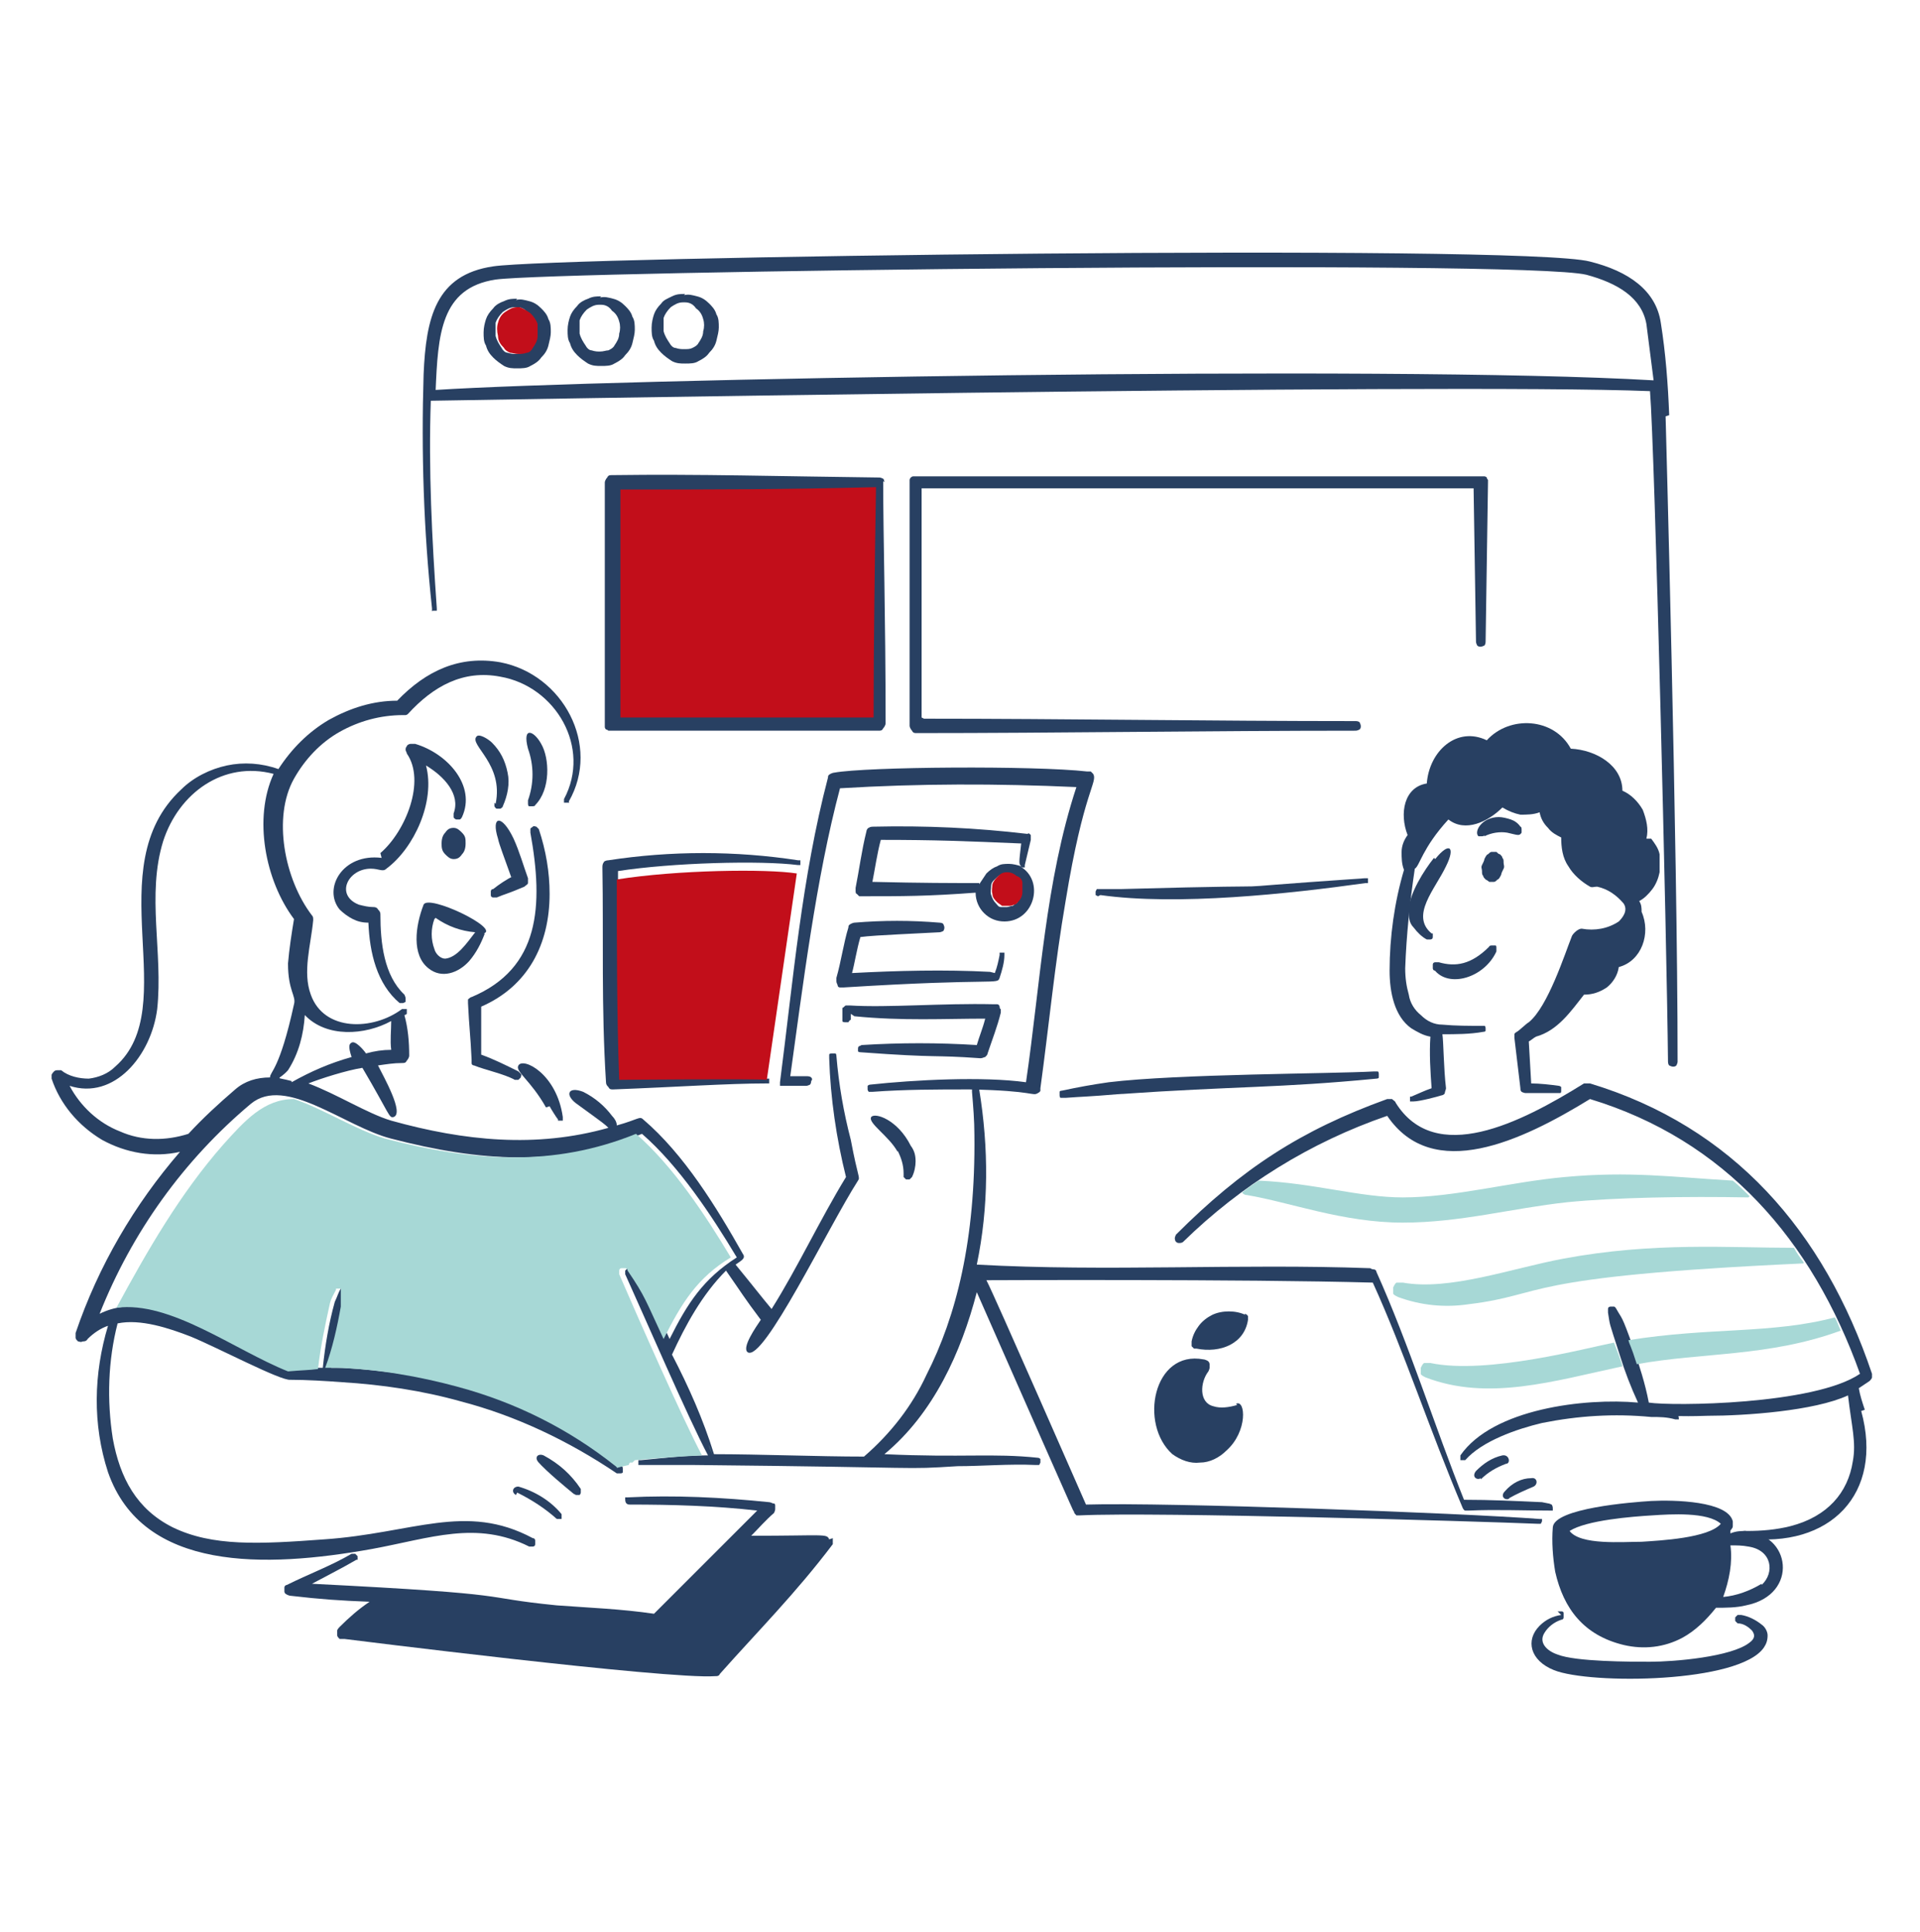 <?xml version="1.0" encoding="UTF-8"?>
<svg id="Livello_1" xmlns="http://www.w3.org/2000/svg" version="1.1" viewBox="0 0 160 161">
  <!-- Generator: Adobe Illustrator 29.0.0, SVG Export Plug-In . SVG Version: 2.1.0 Build 186)  -->
  <defs>
    <style>
      .st0 {
        fill: #c20e1a;
      }

      .st1 {
        fill: #284062;
      }

      .st2 {
        fill: #a7d8d6;
      }
    </style>
  </defs>
  <path class="st1" d="M77,59.9c11.7,0,23.9.2,36,.2,0,0,.2,0,.3.1,0,0,.1.2.1.3s0,.2-.1.3c0,0-.2.1-.3.1-12.1,0-25,.2-36.6.2-.2,0-.3,0-.4-.2-.1-.1-.2-.3-.2-.4v-20.3c0,0,0-.2,0-.2,0,0,0-.1.1-.2,0,0,.1-.1.2-.1,0,0,.2,0,.2,0,10,0,39.7,0,47.2,0,0,0,.1,0,.2,0,0,0,.1,0,.2.1,0,0,0,.1.1.2,0,0,0,.1,0,.2l-.2,13.3c0,0,0,.2-.1.3,0,0-.2.1-.3.1s-.2,0-.3-.1c0,0-.1-.2-.1-.3l-.2-12.8c-7.8,0-32.6,0-46,0v19.1Z"/>
  <path class="st1" d="M43.1,24.9c-.4,0-.7,0-1.1.2-.3.1-.7.3-.9.6-.3.3-.5.6-.6.9-.1.3-.2.7-.2,1.1,0,.4,0,.8.2,1.1.1.4.3.7.6,1,.3.3.6.5.9.7.4.2.7.2,1.1.2.4,0,.8,0,1.1-.2.4-.2.7-.4.9-.7.3-.3.5-.6.6-1s.2-.8.2-1.1c0-.4,0-.8-.2-1.1-.1-.4-.4-.7-.6-.9-.3-.3-.6-.5-1-.6-.4-.1-.7-.2-1.1-.1ZM43.1,25.6c.4,0,.7.2.9.5s.5.5.6.9c.1.3.1.7,0,1,0,.4-.2.7-.4,1-.1.2-.3.3-.5.4-.2,0-.4.1-.7.1-.2,0-.4,0-.7-.1-.2,0-.4-.2-.5-.4-.2-.3-.4-.6-.5-1,0-.4,0-.7,0-1.1.1-.3.3-.6.6-.9.3-.2.6-.4,1-.4h0Z"/>
  <path class="st1" d="M50.1,24.7c-.4,0-.7,0-1.1.2-.3.1-.7.3-.9.6-.3.3-.5.6-.6.9-.1.3-.2.7-.2,1.1,0,.4,0,.8.2,1.1.1.4.3.7.6,1,.3.3.6.5.9.7.4.2.7.2,1.1.2.4,0,.8,0,1.1-.2.4-.2.7-.4.9-.7.3-.3.5-.6.6-1,.1-.4.2-.8.2-1.1,0-.4,0-.8-.2-1.1-.1-.4-.4-.7-.6-.9-.3-.3-.6-.5-1-.6-.4-.1-.7-.2-1.1-.1ZM50.1,25.4c.4,0,.7.2.9.5.3.2.5.5.6.9.1.3.1.7,0,1,0,.4-.2.7-.4,1-.1.2-.3.3-.5.4-.2,0-.4.1-.7.1-.2,0-.4,0-.7-.1-.2,0-.4-.2-.5-.4-.2-.3-.4-.6-.5-1,0-.4,0-.7,0-1.1.1-.3.3-.6.6-.9.3-.2.6-.4,1-.4h0Z"/>
  <path class="st1" d="M57.1,24.5c-.4,0-.7,0-1.1.2s-.7.3-.9.6c-.3.3-.5.6-.6.9-.1.3-.2.7-.2,1.1,0,.4,0,.8.2,1.1.1.4.3.7.6,1,.3.3.6.5.9.7.4.2.7.2,1.1.2.4,0,.8,0,1.1-.2.4-.2.7-.4.9-.7.3-.3.5-.6.6-1,.1-.4.2-.8.2-1.1,0-.4,0-.8-.2-1.1-.1-.4-.4-.7-.6-.9-.3-.3-.6-.5-1-.6-.4-.1-.7-.2-1.1-.1ZM57.1,25.2c.4,0,.7.2.9.5.3.2.5.5.6.9.1.3.1.7,0,1,0,.4-.2.7-.4,1-.1.2-.3.3-.5.4s-.4.1-.7.1c-.2,0-.4,0-.7-.1-.2,0-.4-.2-.5-.4-.2-.3-.4-.6-.5-1,0-.4,0-.7,0-1.1.1-.3.3-.6.6-.9.3-.2.6-.4,1-.4h0Z"/>
  <path class="st1" d="M36.8,70.3c0,.3,0,.6.3.9.2.2.4.4.7.4s.5-.1.7-.4c.2-.2.3-.5.3-.9s0-.6-.3-.9c-.2-.2-.4-.4-.7-.4s-.5.1-.7.4c-.2.2-.3.5-.3.9Z"/>
  <path class="st1" d="M124.1,73.5c.1,0,.2,0,.4,0,.1,0,.2-.1.3-.2.1,0,.2-.2.3-.4,0-.1.1-.3.2-.5s0-.3,0-.5c0-.2,0-.3-.1-.4,0-.1-.1-.2-.2-.3-.1,0-.2-.1-.3-.2-.1,0-.2,0-.4,0-.1,0-.2.1-.3.2-.1,0-.2.2-.3.4,0,.1-.1.3-.2.5s0,.3,0,.5c0,.2,0,.3.1.4,0,.1.1.2.2.3,0,0,.2.1.3.2Z"/>
  <path class="st1" d="M119.5,71.5c-.8,1-2.1,3-2.1,4.4,0,.5,0,1,.4,1.4.3.4.7.8,1.1,1,0,0,.2,0,.3,0,0,0,.2,0,.2-.2,0,0,0,0,0-.1,0,0,0,0,0-.1s0,0,0-.1c0,0,0,0-.1,0-1.8-1.5.3-3.7,1.2-5.6.8-1.6.3-2.1-.9-.6Z"/>
  <path class="st1" d="M119.5,80.8c1.2,1.6,4.2.7,5.2-1.5,0,0,0-.2,0-.3s0-.2-.1-.2c0,0-.2,0-.3,0,0,0-.2,0-.2.1-1.5,1.5-2.8,1.7-4.2,1.3,0,0-.2,0-.3,0,0,0-.2,0-.2.2,0,0,0,.2,0,.3,0,0,0,.2.2.2Z"/>
  <path class="st1" d="M137.2,69.9c.2-.8,0-1.6-.3-2.4-.4-.7-1-1.3-1.7-1.6,0-2.1-2.2-3.4-4.3-3.5-1.4-2.6-5.1-2.8-7-.7-2.5-1.2-4.8.9-5,3.6-1.9.3-2.3,2.5-1.6,4.3-.3.4-.5.9-.5,1.4,0,.5,0,1,.2,1.5-.8,2.7-1.2,5.6-1.2,8.4,0,1.8.4,3.8,1.8,4.8.5.3,1,.6,1.6.7-.1,1.4,0,2.9.1,4.3-.6.2-1.2.5-1.7.7,0,0,0,0-.1,0,0,0,0,0,0,.1,0,0,0,0,0,.1,0,0,0,0,0,.1,0,0,0,0,0,.1,0,0,0,0,.1,0,0,0,0,0,.1,0,0,0,0,0,.1,0,.5,0,2-.4,2.3-.5.1,0,.3-.1.3-.2,0-.1.1-.3.1-.4-.2-1.7-.2-3.8-.3-4.5,1.1,0,2.3,0,3.4-.2,0,0,.2,0,.2-.1,0,0,0-.2,0-.2,0,0,0-.2-.1-.2,0,0-.2,0-.2,0-1.1,0-2.2,0-3.3-.1-.7,0-1.3-.3-1.8-.8-.5-.4-.9-1-1-1.7-.2-.7-.3-1.4-.3-2.2.1-2.8.4-5.6.8-8.3.4-.2.6-1.7,2.8-4.1,1.4,1.1,3.3.2,4.5-1,.5.3,1,.5,1.5.6.5,0,1.1,0,1.6-.2.1.5.3.9.7,1.3.3.4.7.6,1.1.8,0,.8.1,1.7.6,2.4.4.7,1.1,1.3,1.8,1.7.2.1.3,0,.6,0,.9.2,1.6.7,2.2,1.4.4.6-.1,1.2-.4,1.5-.9.6-2,.8-3.1.6-.3,0-.7.4-.8.6-.6,1.5-2,5.9-3.6,7.2-.2.1-.8.7-1,.8,0,0-.2.1-.2.2,0,0,0,.2,0,.3l.5,4.2c0,.1,0,.2.1.3,0,0,.2.1.3.1.9,0,1.8,0,2.6,0,0,0,.2,0,.3,0s.1-.1.1-.2c0,0,0-.2,0-.3,0,0-.1-.1-.2-.1-.7-.1-1.6-.2-2.3-.2l-.2-3.5c.2-.1.4-.3.6-.4,1.8-.5,2.9-2.1,4-3.5.7,0,1.3-.2,1.9-.6.5-.4.9-1,1-1.7,1.9-.5,2.7-2.8,1.9-4.6,0-.3,0-.6-.2-.9.4-.2.8-.6,1.1-1s.5-.9.6-1.4c0-.5,0-1,0-1.5-.1-.5-.4-.9-.7-1.3Z"/>
  <path class="st1" d="M42.6,73.1c-.6-1.7-1-2.7-1.1-3.2-.6-1.9.3-2.1,1.3,0,.5,1.1.8,2.2,1.2,3.3,0,.1,0,.3,0,.4,0,.1-.2.2-.3.3-1.4.6-1.6.6-2.3.9,0,0-.2,0-.3,0,0,0-.2,0-.2-.2,0,0,0-.2,0-.3,0,0,0-.2.2-.2.5-.4,1.1-.8,1.7-1.1Z"/>
  <path class="st1" d="M40.1,87.9c1.1.4,2.1.9,3.1,1.4,0,0,.1.1.2.2s0,.2,0,.3c0,0-.1.1-.2.2,0,0-.2,0-.3,0-.9-.5-2.4-.8-3.4-1.2,0,0-.2,0-.2-.2,0,0,0-.2,0-.3-.1-2.1-.2-2.6-.3-4.7,0-.1,0-.2,0-.3,0,0,.2-.2.3-.2,5.7-2.4,6-7.6,4.9-13.7,0,0,0-.2,0-.3s.1-.1.2-.2.2,0,.3,0c0,0,.1.1.2.2.6,1.8.9,3.6.9,5.4,0,4.2-1.8,7.7-5.7,9.4v4Z"/>
  <path class="st1" d="M45.8,92.2c.1.2.6,1,.7,1.1,0,0,0,0,0,.1,0,0,0,0,.1,0,0,0,0,0,.1,0,0,0,0,0,.1,0,0,0,0,0,.1,0,0,0,0,0,0-.1s0,0,0-.1c0,0,0,0,0-.1-.5-3.6-3.3-5-3.7-4.3-.3.5,1,1.2,2.3,3.5Z"/>
  <path class="st1" d="M31.7,71.1c2.1-1.8,3.8-6,2.2-8.3,0-.1-.1-.2-.1-.3,0-.1,0-.2.1-.3,0-.1.2-.2.3-.2.1,0,.2,0,.4,0,2.7.8,5.1,3.5,3.9,6.1,0,0-.1.2-.2.2,0,0-.2,0-.3,0,0,0-.2-.1-.2-.2,0,0,0-.2,0-.3.6-1.6-.8-3.1-2.3-4,.8,3-1,6.9-3.3,8.6-.3.3-.6,0-1.3,0-1.9,0-3,2.2-1,3,.4.1.8.2,1.2.2.1,0,.3,0,.4.2.1.1.2.2.2.4,0,2.4.3,5.1,2,6.7,0,0,.1.2.1.3,0,0,0,.2,0,.3,0,0-.2.1-.2.1,0,0-.2,0-.3,0-1.9-1.6-2.5-4.2-2.6-6.7-.5,0-.9-.1-1.3-.3-.4-.2-.8-.5-1.1-.8-1.4-1.7.2-4.7,3.5-4.3Z"/>
  <path class="st1" d="M41.2,66.9c0,0,0,.2,0,.3,0,0,.1.2.2.2,0,0,.2,0,.3,0,0,0,.2-.1.2-.2.4-.9.6-1.9.4-2.8-.2-1-.6-1.8-1.3-2.5-.3-.3-1.1-.8-1.3-.5-.6.7,2.3,2.3,1.6,5.6Z"/>
  <path class="st1" d="M44,62.4c.5,1.4.5,2.9,0,4.3,0,0,0,.2,0,.3,0,0,0,.2.1.2,0,0,.2,0,.3,0,0,0,.2,0,.2-.1,1.3-1.3,1.2-3.9.5-5.1-.6-1.1-1.6-1.5-1.1.4Z"/>
  <path class="st1" d="M40.4,77.8c-.3.8-.7,1.6-1.3,2.3-.9,1-2.3,1.5-3.4.6-1.4-1.1-1.1-3.5-.4-5.3.4-.9,6.4,2,5,2.4ZM36.2,76.6c-.3.8-.3,1.7,0,2.5.1.4.5.8.9.8,1-.1,1.8-1.3,2.5-2.2-1.2-.1-2.3-.5-3.3-1.2Z"/>
  <path class="st1" d="M123.7,69.7c.6-.3,1.3-.4,1.9-.3.9.2,1,.3,1.2,0,0,0,0-.2,0-.3,0,0,0-.2-.1-.2-.2-.3-.5-.5-.8-.6-.3-.1-.7-.2-1-.2-1.4,0-2.1,1.2-1.7,1.6,0,0,.2,0,.3,0,0,0,.2,0,.2-.1Z"/>
  <path class="st1" d="M123.4,123.3c.6-.6,1.3-1,2.1-1.3.4,0,.3-.8-.3-.7-.9.2-1.6.7-2.2,1.3-.4.5.1.8.4.6Z"/>
  <path class="st1" d="M155.4,117.5c-.2-.6-.4-1.2-.5-1.8.3-.2.6-.4.9-.6,0,0,.2-.2.2-.3,0-.1,0-.2,0-.3-4-11.9-11.6-20.6-23.5-24.2,0,0-.2,0-.3,0,0,0-.2,0-.2,0-5.3,3.3-12.4,6.9-15.7,1.6,0-.1-.2-.2-.3-.3-.1,0-.3,0-.4,0-7.2,2.6-12.1,5.8-17.6,11.3,0,0-.1.2-.1.3,0,0,0,.2.1.3s.2.1.3.1c0,0,.2,0,.3-.1,4.8-4.7,10.6-8.3,17-10.5,3.8,5.6,11.2,2.1,16.9-1.4,11.2,3.4,18.5,11.7,22.5,22.9-3.8,2.6-15.7,2.7-17.6,2.4-.3-1.6-.8-3.1-1.3-4.6-1-2.8-.9-2.3-1.4-3.2,0,0-.1-.2-.2-.2,0,0-.2,0-.3,0,0,0-.2,0-.2.2,0,0,0,.2,0,.3.2,1.2,0,.5,1,3.6.4,1.3.9,2.6,1.5,3.9-4.4-.4-12.1.5-14.8,4.4,0,0,0,0,0,.1,0,0,0,0,0,.1,0,0,0,0,0,.1,0,0,0,0,0,.1,0,0,0,0,.1,0,0,0,0,0,.1,0,0,0,0,0,.1,0,0,0,0,0,.1,0,1.4-1.6,4.3-2.6,6.4-3.1,3-.6,6-.8,9.1-.5.7,0,1.3,0,2,.2,0,0,0,0,.1,0,0,0,0,0,.1,0,0,0,0,0,.1,0,0,0,0,0,0-.1,0-.3-.5-.1,2.4-.2,3.1,0,8.9-.4,11.7-1.7.3,2.6.7,3.9.4,5.5-.4,2.6-2.1,4.6-5.2,5.4-1.2.3-2.4.4-3.6.4,0,0-.2,0-.3,0,0,0-.1.1-.1.2,0,0,0,.2,0,.3,0,0,.2.1.2.1,7.1.9,11.6-3.7,9.7-10.6Z"/>
  <path class="st1" d="M145.5,127.6c-.4,0-.8,0-1.3.2v-.2c0-.1.2-.2.2-.4,0-.1,0-.3,0-.4-.4-1.7-4.9-1.8-6.8-1.7-1.6.1-8.1.6-8.2,2.2-.1,1.2,0,2.5.2,3.7.7,3.1,2.4,5.3,5.7,6.1,1.7.4,3.4.2,4.9-.6,1.1-.6,2-1.5,2.8-2.5.8,0,1.7,0,2.5-.2,4.5-.9,3.7-6.1-.1-6.1ZM137.7,126.3c1.5-.1,4.6-.3,5.7.7-1,1.2-5.1,1.4-6.6,1.5-1.6,0-5.1.3-6-.9,1.4-.9,5.2-1.2,6.9-1.3ZM146.8,132c-1,.6-2.1,1-3.2,1.1.5-1.4.8-2.9.6-4.3.5,0,1,0,1.5.1,2,.3,2.2,2.2,1.1,3.2Z"/>
  <path class="st1" d="M139.1,34.6c-.1-2.6-.3-5.2-.7-7.7-.4-2.7-2.7-4.3-5.9-5.1-5.6-1.5-86.2-.4-91.4.4-4.8.7-5.6,4.3-5.8,9-.2,6.5,0,13,.7,19.5,0,0,0,0,0,.1,0,0,0,0,0,.1s0,0,.1,0c0,0,0,0,.1,0,0,0,0,0,.1,0,0,0,0,0,.1,0,0,0,0,0,0-.1,0,0,0,0,0-.1-.4-5.7-.7-11.6-.5-17.3.4,0,84.5-1.5,101.6-.8.4,4.9,1.4,45.9,1.5,55.9,0,0,0,.2.1.3,0,0,.2.1.3.1s.2,0,.3-.1c0,0,.1-.2.1-.3,0-17.9-1-53.6-1-53.8ZM36.3,32.6c.2-4.7.4-8.6,5-9.3,5-.7,85.6-1.7,90.9-.4,2.6.7,4.6,1.9,5,4.1.2,1.6.4,3.1.6,4.7-22.1-1.3-87.5-.1-101.5.8Z"/>
  <path class="st1" d="M74.8,95.9c.3.6.5,1.2.5,1.9,0,0,0,.2,0,.3,0,0,.1.1.2.2,0,0,.2,0,.3,0,0,0,.1-.1.2-.2.2-.4.3-.9.3-1.3,0-.5-.1-.9-.4-1.3-1.1-2.2-3-2.8-3.3-2.4-.3.5,1.5,1.6,2.2,2.9Z"/>
  <path class="st1" d="M43.1,124.4c1.2.6,2.3,1.3,3.3,2.2,0,0,0,0,.1,0,0,0,0,0,.1,0,0,0,0,0,.1,0,0,0,0,0,.1,0,0,0,0,0,0-.1,0,0,0,0,0-.1,0,0,0,0,0-.1,0,0,0,0,0-.1-.9-1.1-2.2-1.9-3.6-2.3-.5,0-.6.5-.2.7Z"/>
  <path class="st1" d="M44.8,121.8c.8.9,2.4,2.2,3,2.7,0,0,.2.1.2.1,0,0,.2,0,.3,0,0,0,.1-.1.1-.2,0,0,0-.2,0-.3-.8-1.2-1.8-2.1-3.1-2.8-.5-.2-.8.2-.4.6Z"/>
  <path class="st1" d="M65.8,89.7h1.5c0,0,.2,0,.3.1s.1.2,0,.3c0,0,0,.2-.1.3,0,0-.2.1-.3.1h-1.9c0,0-.1,0-.2,0,0,0,0,0-.1,0,0,0,0,0,0-.1,0,0,0-.1,0-.2,1.1-8.5,1.8-17,4-25.4,0-.1,0-.2.2-.3,0,0,.2-.1.3-.1,2.7-.5,16.7-.6,21.1-.1,0,0,.2,0,.3,0,0,0,.1.1.2.2.4.7-.8,1.4-2.3,10.6-.9,5.2-1.4,10.5-2.1,15.6,0,0,0,.1,0,.2,0,0,0,.1-.2.2-.5.3-.2-.2-5.7-.3-2.7,0-5.4,0-8.1.2,0,0-.2,0-.3,0,0,0-.1-.1-.1-.2,0,0,0-.2,0-.3,0,0,.1-.1.2-.1,3.7-.4,9.4-.7,13-.2,1.2-8.2,1.6-16.7,4.2-24.6-6.6-.3-13.1-.3-19.7.1-2,7.5-3.1,16.5-4.2,24.4Z"/>
  <path class="st1" d="M73.7,40.2c0,0,0-.2-.1-.3,0,0-.2-.1-.3-.1-8.4-.1-15-.3-22.3-.2-.2,0-.3,0-.4.2-.1.1-.2.3-.2.4v20.2c0,0,0,.2,0,.2,0,0,0,.1.1.2,0,0,.1,0,.2.1,0,0,.2,0,.2,0h22.3c.2,0,.3,0,.4-.2.1-.1.2-.3.2-.4,0-9.2-.2-15.3-.2-20.2ZM73,40.6c-7.8.2-13.2.2-21.3.2v19h21.1c0-6.1.1-13,.2-19.2h0Z"/>
  <path class="st1" d="M130.1,134.6c-.7.1-1.3.4-1.8.9-1.2,1.2-.8,2.9,1.2,3.7,3,1.2,15.5,1.1,17.5-1.9.2-.3.3-.6.3-1,0-.3-.2-.7-.5-.9-.5-.4-1.1-.7-1.7-.8,0,0-.2,0-.3,0,0,0-.1.1-.2.2,0,0,0,.2,0,.3,0,0,.1.1.2.2.5,0,.9.3,1.2.6.3.4.2.7-.2,1-1.5,1.2-6.3,1.6-8.3,1.6-1.6,0-6.2,0-7.7-.6-.9-.3-1.6-1-1.1-1.8.3-.5.8-.9,1.4-1.1,0,0,.2,0,.2-.2,0,0,0-.2,0-.3s0-.2-.2-.2c0,0-.2,0-.3,0Z"/>
  <path class="st1" d="M103.1,117.1c-.7.2-1.4.3-2,.1-1.2-.3-1.1-2-.4-2.9,0,0,.1-.2.1-.3,0-.1,0-.2,0-.3,0,0,0-.2-.2-.3,0,0-.2-.1-.3-.1-4.2-.8-5.4,5.4-2.6,7.9.7.5,1.5.8,2.3.7.8,0,1.6-.4,2.2-1,1.8-1.6,1.6-4.3.8-3.9Z"/>
  <path class="st1" d="M103.8,109.6c-.4-.2-.9-.3-1.4-.3-.5,0-1,.1-1.4.3-.4.2-.8.5-1.1.9-.3.4-.5.8-.6,1.3,0,0,0,.2,0,.2,0,0,0,.2,0,.2,0,0,.1.1.2.2,0,0,.1,0,.2,0,2,.4,4-.4,4.3-2.4,0-.1,0-.2,0-.3,0,0-.1-.2-.3-.2Z"/>
  <path class="st1" d="M85.2,72.3s0,0,.1,0c0,0,0,0,.1,0,0,0,0,0,0-.1,0,0,0,0,0-.1l.5-2.1c0,0,0-.1,0-.2,0,0,0-.1,0-.2,0,0,0,0-.1-.1s-.1,0-.2,0c-4.2-.5-8.5-.7-12.8-.6-.1,0-.3,0-.4.1-.1,0-.2.2-.2.3-.4,1.6-.6,3.2-.9,4.7,0,0,0,.2,0,.3,0,0,0,.2.1.2,0,0,.1.1.2.2,0,0,.2,0,.3,0,3.3,0,5.4,0,9.4-.3,0,.7.3,1.3.7,1.7.5.5,1.1.7,1.7.7,2.5,0,3.4-3.4,1.3-4.6ZM81.6,73.6c-2.3,0-4.7,0-8.9-.1.2-1,.4-2.4.7-3.5,4.5,0,7,.1,11.7.3-.2,1.7-.2,1.7,0,1.9-.3-.1-.7-.2-1-.2-.4,0-.7,0-1,.2-.3.1-.6.3-.9.6-.2.3-.4.6-.6.9ZM84.8,75.2c-.1.1-.3.2-.4.3-.2,0-.3.1-.5.1-.2,0-.3,0-.5,0-.2,0-.3-.2-.4-.3-.2-.2-.3-.4-.4-.7s0-.5,0-.8c0-.3.3-.5.5-.7.2-.2.5-.3.7-.3.3,0,.5.2.7.3.2.2.4.4.5.6,0,.3.1.5,0,.8,0,.3-.2.5-.3.7Z"/>
  <path class="st1" d="M82.9,81.1c.2-.5.3-1,.4-1.5,0,0,0,0,0-.1,0,0,0,0,0-.1,0,0,0,0,.1,0,0,0,0,0,.1,0,0,0,0,0,.1,0,0,0,0,0,.1,0,0,0,0,0,0,.1,0,0,0,0,0,.1,0,.6-.2,1.3-.4,1.9-.2.6-.2,0-13,.8,0,0-.2,0-.3,0,0,0-.2,0-.2-.2,0,0-.1-.2-.1-.3,0,0,0-.2,0-.3.4-1.4.6-2.9,1-4.2,0-.1,0-.2.2-.3,0,0,.2-.1.3-.1,2.4-.2,4.7-.2,7.1,0,0,0,.2,0,.3.1,0,0,.1.2.1.3,0,0,0,.2-.1.3,0,0-.2.1-.3.1-6,.3-5.7.3-6.6.4-.3,1-.5,2.3-.7,3,3.8-.2,7.7-.3,11.5-.1Z"/>
  <path class="st1" d="M70.9,84.5v.5c-.1,0-.2.2-.2.2,0,0-.2,0-.3,0,0,0-.2,0-.2-.1,0,0,0-.2,0-.3v-.8c.1,0,.2-.2.3-.2,0,0,.2,0,.3,0,3.2.2,7.7-.2,12-.1,0,0,.2,0,.3,0s.2.1.2.2c0,0,0,.2.1.2,0,0,0,.2,0,.3-.3,1.2-.7,2.2-1.1,3.4,0,.1-.1.2-.2.3-.1,0-.2.1-.4.1-4.2-.3-3.2,0-10-.5,0,0-.2,0-.2-.1,0,0,0-.2,0-.2,0,0,0-.2.1-.2,0,0,.2-.1.2-.1,3.2-.2,6.4-.2,9.6,0,.2-.7.5-1.4.7-2.2-3.4,0-6.9.2-10.9-.2Z"/>
  <path class="st1" d="M69.1,128.3c-.2-.5-.4-.3-6.5-.3.6-.6,1.2-1.3,1.9-1.9,0,0,.1-.2.1-.3,0,0,0-.2,0-.3s0-.2-.2-.2c0,0-.2-.1-.3-.1-3.9-.4-7.9-.6-11.8-.4,0,0,0,0-.1,0,0,0,0,0-.1,0,0,0,0,0,0,.1,0,0,0,0,0,.1,0,0,0,.2.1.3s.2.1.3.1c3.5,0,7.1.1,10.6.5,0,0-8.6,8.6-8.6,8.6-2.7-.4-5.4-.5-8.1-.7-7-.7-2.5-.9-20.4-1.8,1.3-.7,2.5-1.3,3.7-2,0,0,0,0,.1,0,0,0,0,0,0-.1,0,0,0,0,0-.1,0,0,0,0,0-.1,0,0-.1-.1-.2-.2,0,0-.2,0-.3,0-1.7,1-3.6,1.7-5.4,2.6-.1,0-.2.1-.2.2,0,.1,0,.2,0,.3,0,.1,0,.2.2.3,0,0,.2.1.3.1,2.6.3,4.1.4,6.6.5-.9.6-1.7,1.3-2.5,2.1,0,0-.2.2-.2.3,0,.1,0,.3,0,.4,0,.1.1.2.2.3.1,0,.2,0,.4,0,0,0,27,3.4,30.9,3.1.2,0,.3,0,.4-.2,3.2-3.6,6.3-6.7,9.4-10.8,0,0,0-.2,0-.2,0,0,0-.2,0-.3Z"/>
  <path class="st1" d="M51.7,89.9c3.7,0,8.2-.1,12.2,0,0,0,0,0,.1,0,0,0,0,0,.1,0,0,0,0,0,0,.1,0,0,0,0,0,.1,0,0,0,0,0,.1,0,0,0,0,0,.1,0,0,0,0-.1,0,0,0,0,0-.1,0-3.3,0-7.5.3-12.8.5-.2,0-.3,0-.4-.2-.1-.1-.2-.2-.2-.4-.4-6.3-.2-12-.3-17.9,0-.1,0-.3.1-.4,0-.1.2-.2.4-.2,5.2-.8,10.6-.8,15.8,0,0,0,0,0,.1,0,0,0,0,0,.1,0,0,0,0,0,0,.1,0,0,0,0,0,.1,0,0,0,0,0,.1,0,0,0,0,0,.1,0,0,0,0-.1,0,0,0,0,0-.1,0-3.1-.4-10.5-.2-15,.5,0,5.4,0,11.4.2,16.8Z"/>
  <path class="st1" d="M91.7,74.6c6.4.9,15.7-.1,22.1-1,0,0,.1,0,.1,0,0,0,0,0,.1,0,0,0,0,0,0-.1,0,0,0,0,0-.1,0,0,0-.1,0-.1,0,0,0,0,0-.1,0,0,0,0-.1,0,0,0-.1,0-.2,0-16.1,1.1-2.1.4-20.3.9-.6,0-1.2,0-1.8,0,0,0,0,0-.1,0,0,0,0,0-.1,0,0,0-.1.2-.1.2,0,0,0,.2,0,.3,0,0,.2.1.2.1h0Z"/>
  <path class="st1" d="M88.8,91.5c1.3-.1,2-.1,4.3-.3,10.2-.7,13.3-.5,21.6-1.3,0,0,.2,0,.2-.1,0,0,0-.2,0-.3,0,0,0-.2-.1-.2,0,0-.2,0-.3,0-3.6.2-16.3.2-22.1.9-1.4.2-2.5.4-3.9.7,0,0-.2,0-.2.1,0,0,0,.2,0,.3,0,0,0,.2.1.2,0,0,.2,0,.3,0Z"/>
  <path class="st1" d="M125.7,124.9c.7-.4,1.4-.7,2.1-1,.4-.2.3-.8-.2-.7-.8,0-1.6.4-2.2,1.1-.4.4,0,.8.4.6Z"/>
  <path class="st1" d="M128.5,125.2c-2.2-.1-4.3-.2-6.5-.2-2.4-6-4.6-13-7.3-19,0-.1-.1-.2-.2-.2,0,0-.2,0-.3-.1-10.9-.4-22,.3-32.8-.3,1-4.8,1-9.7.2-14.6,0,0,0-.2-.1-.2,0,0-.2,0-.3,0,0,0-.2,0-.2.1,0,0,0,.2,0,.3.1,1.2.2,2.4.2,3.6.1,8.7-1.5,15.1-4,20-1.2,2.6-3,4.9-5.2,6.8-3.8,0-8.7-.2-12.5-.2-.9-2.9-2.1-5.6-3.5-8.3,1.1-2.4,2.5-5,4.5-7,1.4,2,1.4,2.1,2.9,4.1-.4.6-1.6,2.3-1.1,2.7,1.3.9,6.7-10.4,9.2-14.3.2-.3,0-.2-.6-3.4-.6-2.3-1-4.6-1.2-7,0,0,0-.2-.1-.2,0,0-.2,0-.3,0,0,0-.2,0-.2.1,0,0,0,.2,0,.3.1,3.3.6,6.7,1.4,9.9-2.2,3.6-4,7.5-6.2,11-1-1.2-1.2-1.5-3-3.7.4-.3.9-.5.6-.9-2.2-3.9-4.9-8.3-8.3-11.2-.3-.3-.4,0-2.2.5,0-.3-.2-.6-.4-.8-.6-.8-1.4-1.5-2.4-2-1.3-.5-1.6.3-.4,1.1,2.2,1.6,2.2,1.6,2.5,1.9-6,1.7-12,1.1-18.1-.6-2-.6-4.5-2.2-6.9-3.1,1-.4,3.2-1.1,4.5-1.3,2.3,3.9,2.2,4.2,2.6,4.1.9-.3-.8-3.3-1.3-4.3.7-.1,1.3-.2,2-.2.2,0,.3,0,.4-.2.1-.1.2-.3.2-.4,0-1.2-.1-2.3-.4-3.4,0,0,.1,0,.2-.1,0,0,0,0,0-.1,0,0,0,0,0-.1,0,0,0,0,0-.1s0,0,0-.1c0,0,0,0-.1,0,0,0,0,0-.1,0,0,0,0,0-.1,0,0,0,0,0-.1,0-2.4,1.8-6.5,1.9-7.6-1.2-.7-1.9,0-4.1.2-6.2,0-.2,0-.3-.1-.4-2.3-3-3.3-8.2-1.5-11.4.9-1.6,2.2-3,3.8-3.9s3.4-1.4,5.3-1.4c0,0,.2,0,.2,0,0,0,.1,0,.2-.1,2.1-2.3,4.6-3.7,7.7-3.1,4.6.8,7.6,5.9,5.3,10.2,0,0,0,0,0,.1,0,0,0,0,0,.1,0,0,0,0,0,.1,0,0,0,0,.1,0,0,0,0,0,.1,0,0,0,0,0,.1,0,0,0,0,0,.1,0s0,0,0-.1c2.7-4.7-.5-10.6-5.7-11.6-3.4-.6-6.2.7-8.6,3.2-2,0-3.9.6-5.7,1.6-1.7,1-3.1,2.4-4.2,4.1-1.4-.5-2.9-.6-4.3-.3-1.4.3-2.8,1-3.8,2-7,6.5.2,18.1-5.5,23.1-.6.6-1.4.9-2.2,1-.8,0-1.7-.2-2.3-.7,0,0-.2,0-.3,0-.1,0-.2,0-.3.1,0,0-.2.2-.2.3s0,.2,0,.3c.7,2.1,2.2,3.9,4.2,5.1,2,1.1,4.3,1.5,6.5,1-3.8,4.4-6.8,9.5-8.7,15.1,0,.1,0,.3,0,.4,0,.1.1.2.2.3.1,0,.2.1.4,0,.1,0,.3,0,.4-.2.5-.5,1.1-.9,1.7-1.1-1.2,4-1.3,8.2,0,12.2,2.9,8.3,13.1,8,22,6.4,4.9-.9,8.7-2.4,13.1-.2,0,0,.2,0,.3,0,0,0,.2,0,.2-.2,0,0,0-.2,0-.3,0,0,0-.2-.2-.2-5.6-3-10-.4-17.4.1-5.4.4-9.3.6-12.6-1-3-1.5-4.4-4.1-5-7.4-.5-3.2-.4-6.5.4-9.6,1.9-.4,4.3.4,6.1,1.1,2.2.9,7.5,3.7,8.3,3.6,1.3,0,3,.1,4.3.2,3.3.2,6.7.7,9.9,1.6,4.6,1.2,9,3.3,13,6,0,0,.2,0,.3,0,0,0,.2,0,.2-.1,0,0,0-.2,0-.3,0,0,0-.2-.1-.2-3.9-3.1-8.3-5.3-13.1-6.6-3.3-.9-6.7-1.4-10.2-1.6-1.1,0-1,0-.9,0,.1-.3.2-.6.3-1,.2-.8.9-3.6.9-4.2,0-.4,0-.8,0-1.2,0,0,0,0,0-.1,0,0,0,0,0-.1,0,0,0,0,0-.1,0,0,0,0-.1,0s0,0-.1,0c0,0,0,0-.1,0,0,0,0,0-.1,0,0,0,0,0,0,.1-.2.3-.3.7-.5,1.1-.5,1.8-.8,3.6-1,5.5-.7,0-1.4,0-2.5.2-5.1-2-11.3-7.1-16.1-4.7,2.7-6.8,7-12.8,12.6-17.5,2.9-2.4,7.8,1.9,11.7,2.9,7.3,1.9,14,2.4,20.9-.4,3.1,2.7,5.8,6.8,7.9,10.3-2.8,1.8-4.1,3.8-5.6,6.8-1.5-3.2-1.5-3.5-3-5.7,0,0-.1-.1-.2-.2,0,0-.2,0-.3,0,0,0-.1.1-.2.2,0,0,0,.2,0,.3,1.5,3.3,5.3,12.1,6.9,15.1-2.1,0-3.4.2-5.6.4,0,0,0,0-.1,0,0,0,0,0-.1,0,0,0,0,0,0,.1,0,0,0,0,0,.1,0,0,0,0,0,.1,0,0,0,0,0,.1,0,0,0,0,.1,0,0,0,0,0,.1,0,1.2,0,3.4,0,4.4,0,20.2.2,17.2.4,22,.1,2,0,4.3-.2,6.5-.1,0,0,.2,0,.3,0,0,0,.1-.2.1-.2,0,0,0-.2,0-.3,0,0-.1-.1-.2-.1-3.8-.4-6.2,0-12.8-.3,4.1-3.4,6.4-8.5,7.7-13.5,10.3,23.4,7.6,17.2,8.1,18.3,0,.1.1.2.2.3.1,0,.2,0,.3,0,6.4-.3,33.3.5,38.1.7,0,0,.2,0,.3,0,0,0,.1-.2.1-.2,0,0,0,0,0-.1,0,0,0,0,0-.1,0,0,0,0-.1,0,0,0,0,0-.1,0-6.6-.5-31-1.4-37.8-1.2-.1-.2-7.7-17.6-8.3-18.7,0,0,21.5-.1,32.2.2,2.6,5.7,4.7,12.2,7.5,18.8,0,0,.1.2.2.2,0,0,.2,0,.3,0,2.3-.1,4.5,0,6.8,0,0,0,0,0,.1,0,0,0,0,0,.1,0,0,0,0,0,0-.1s0,0,0-.1c0,0,0-.2-.1-.3,0,0-.2-.1-.3-.1ZM22.5,89.8c-1.1,0-2.1.3-2.9,1-1.4,1.2-2.7,2.4-3.9,3.7-1.9.6-3.9.6-5.7-.2-1.8-.7-3.3-2.1-4.2-3.8,3.7,1.2,6.8-2.5,7.3-6.4.5-4.7-.9-9.5.5-14,1.3-4,5-6.7,9.2-5.6-1.7,3.7-.7,8.9,1.7,12.1-.2,1.2-.4,2.5-.5,3.7,0,2.3.7,2.7.5,3.4-1.2,5.5-2,5.6-2,6.1h0ZM24.3,90.1c-1.5-.4-1.1,0-.3-.9.9-1.4,1.3-3,1.4-4.6,1.8,1.9,5,1.7,7.2.5,0,.8-.1,1.6,0,2.4-.7,0-1.4.1-2.1.3-.2-.3-.9-1.1-1.2-.9-.2.1-.3.3,0,1.2-1.8.5-3.4,1.2-5,2.1h0Z"/>
  <path class="st2" d="M52.9,121.7c2.2-.2,3.6-.3,5.6-.4-1.6-3-5.3-11.4-6.9-15.1,0,0,0-.2,0-.3,0,0,0-.2.2-.2,0,0,.2,0,.3,0,0,0,.2,0,.2.2,1.5,2.2,1.5,2.5,3,5.7,1.5-3,2.8-5.1,5.6-6.8-2.1-3.5-4.8-7.6-7.9-10.3-6.9,2.8-13.6,2.3-20.9.4-2.4-.7-5.2-2.5-7.6-3.3-2.5,0-4.1,1.8-5.9,3.8-3.6,4.1-6.3,8.8-8.9,13.6,4.5-.6,9.8,3.5,14.3,5.3,1.1-.1,1.8-.1,2.5-.2.2-1.8.6-3.7,1-5.5.1-.4.3-.7.5-1.1,0,0,0,0,0-.1,0,0,0,0,.1,0,0,0,0,0,.1,0,0,0,0,0,.1,0,0,0,0,0,.1,0,0,0,0,0,0,.1,0,0,0,0,0,.1,0,0,0,0,0,.1,0,.4,0,.8,0,1.2-.3,1.7-.7,3.5-1.3,5.1,0,0-.1,0,.9,0,3.4.1,6.9.7,10.2,1.6,4.8,1.3,9.2,3.5,13.1,6.6.3.2-.3.2,1.1-.1,0,0,0-.1.1-.2,0,0,.1,0,.2,0Z"/>
  <path class="st2" d="M59.4,121.3c-.6-1.4-.3-.8,0,0h0Z"/>
  <path class="st0" d="M51.4,73.2c0,5.4,0,11.4.2,16.8,0,0,11.3-.1,12.3,0l2.5-17.2c-2.5-.4-10-.3-15,.5Z"/>
  <path class="st0" d="M83.9,72.7c-.3,0-.5.1-.7.3-.2.2-.4.4-.5.7,0,.3-.1.5,0,.8,0,.3.2.5.4.7.1.1.3.2.4.3.2,0,.3,0,.5,0s.3,0,.5-.1c.2,0,.3-.2.4-.3.2-.2.3-.5.3-.7,0-.3,0-.5,0-.8,0-.3-.2-.5-.5-.6-.2-.2-.5-.3-.7-.3Z"/>
  <path class="st0" d="M51.7,40.8v19h21.1c0-6.1.1-13,.2-19.2-7.8.2-13.2.2-21.3.2Z"/>
  <path class="st0" d="M43.1,25.6c-.4,0-.7.2-1,.4-.3.2-.5.5-.6.9-.1.3-.1.7,0,1.1,0,.4.2.7.5,1,.1.2.3.3.5.4.2,0,.4.1.7.1.2,0,.4,0,.7-.1.2,0,.4-.2.5-.4.2-.3.4-.6.4-1,0-.4,0-.7,0-1-.1-.3-.3-.6-.6-.9-.3-.2-.6-.4-.9-.5Z"/>
  <path class="st2" d="M145.8,99.7s0,0,0,0c-.4-.4-.9-.9-1.4-1.3-5.1-.3-8.6-.8-14-.3-4.5.4-9.2,1.7-13.5,1.7-3.6,0-7.4-1.2-12-1.4-.5.3-.9.6-1.4,1,.1.1.2.2.4.2,3.6.6,8,2.3,13,2.3,4.8,0,9.1-1.2,13.7-1.7,4-.4,9.9-.5,15.1-.4Z"/>
  <path class="st2" d="M150.3,105.2c-.3-.4-.6-.8-.8-1.2-5.4,0-11.7-.5-19.2.9-4.3.8-9.5,2.7-13.4,2-.2,0-.3,0-.5,0-.1,0-.2.2-.3.4,0,.2,0,.3,0,.5,0,.1.2.2.4.3,1.9.7,3.9.9,5.9.6,6.6-.8,3.8-2.3,27.9-3.4Z"/>
  <path class="st2" d="M136.4,113.7c5.5-1,11-.6,17-2.8-.2-.4-.3-.8-.5-1.1-5.3,1.4-10.4.8-17.2,1.9.1.4.2.4.7,2Z"/>
  <path class="st2" d="M135.2,113.9c0-.2-.5-1.5-.7-2-2.1.4-10.6,2.7-15.3,1.7-.2,0-.3,0-.5,0-.1,0-.2.2-.3.4,0,.2,0,.3,0,.5,0,.1.2.2.4.3,5.2,2,10.7.3,16.3-.9Z"/>
</svg>